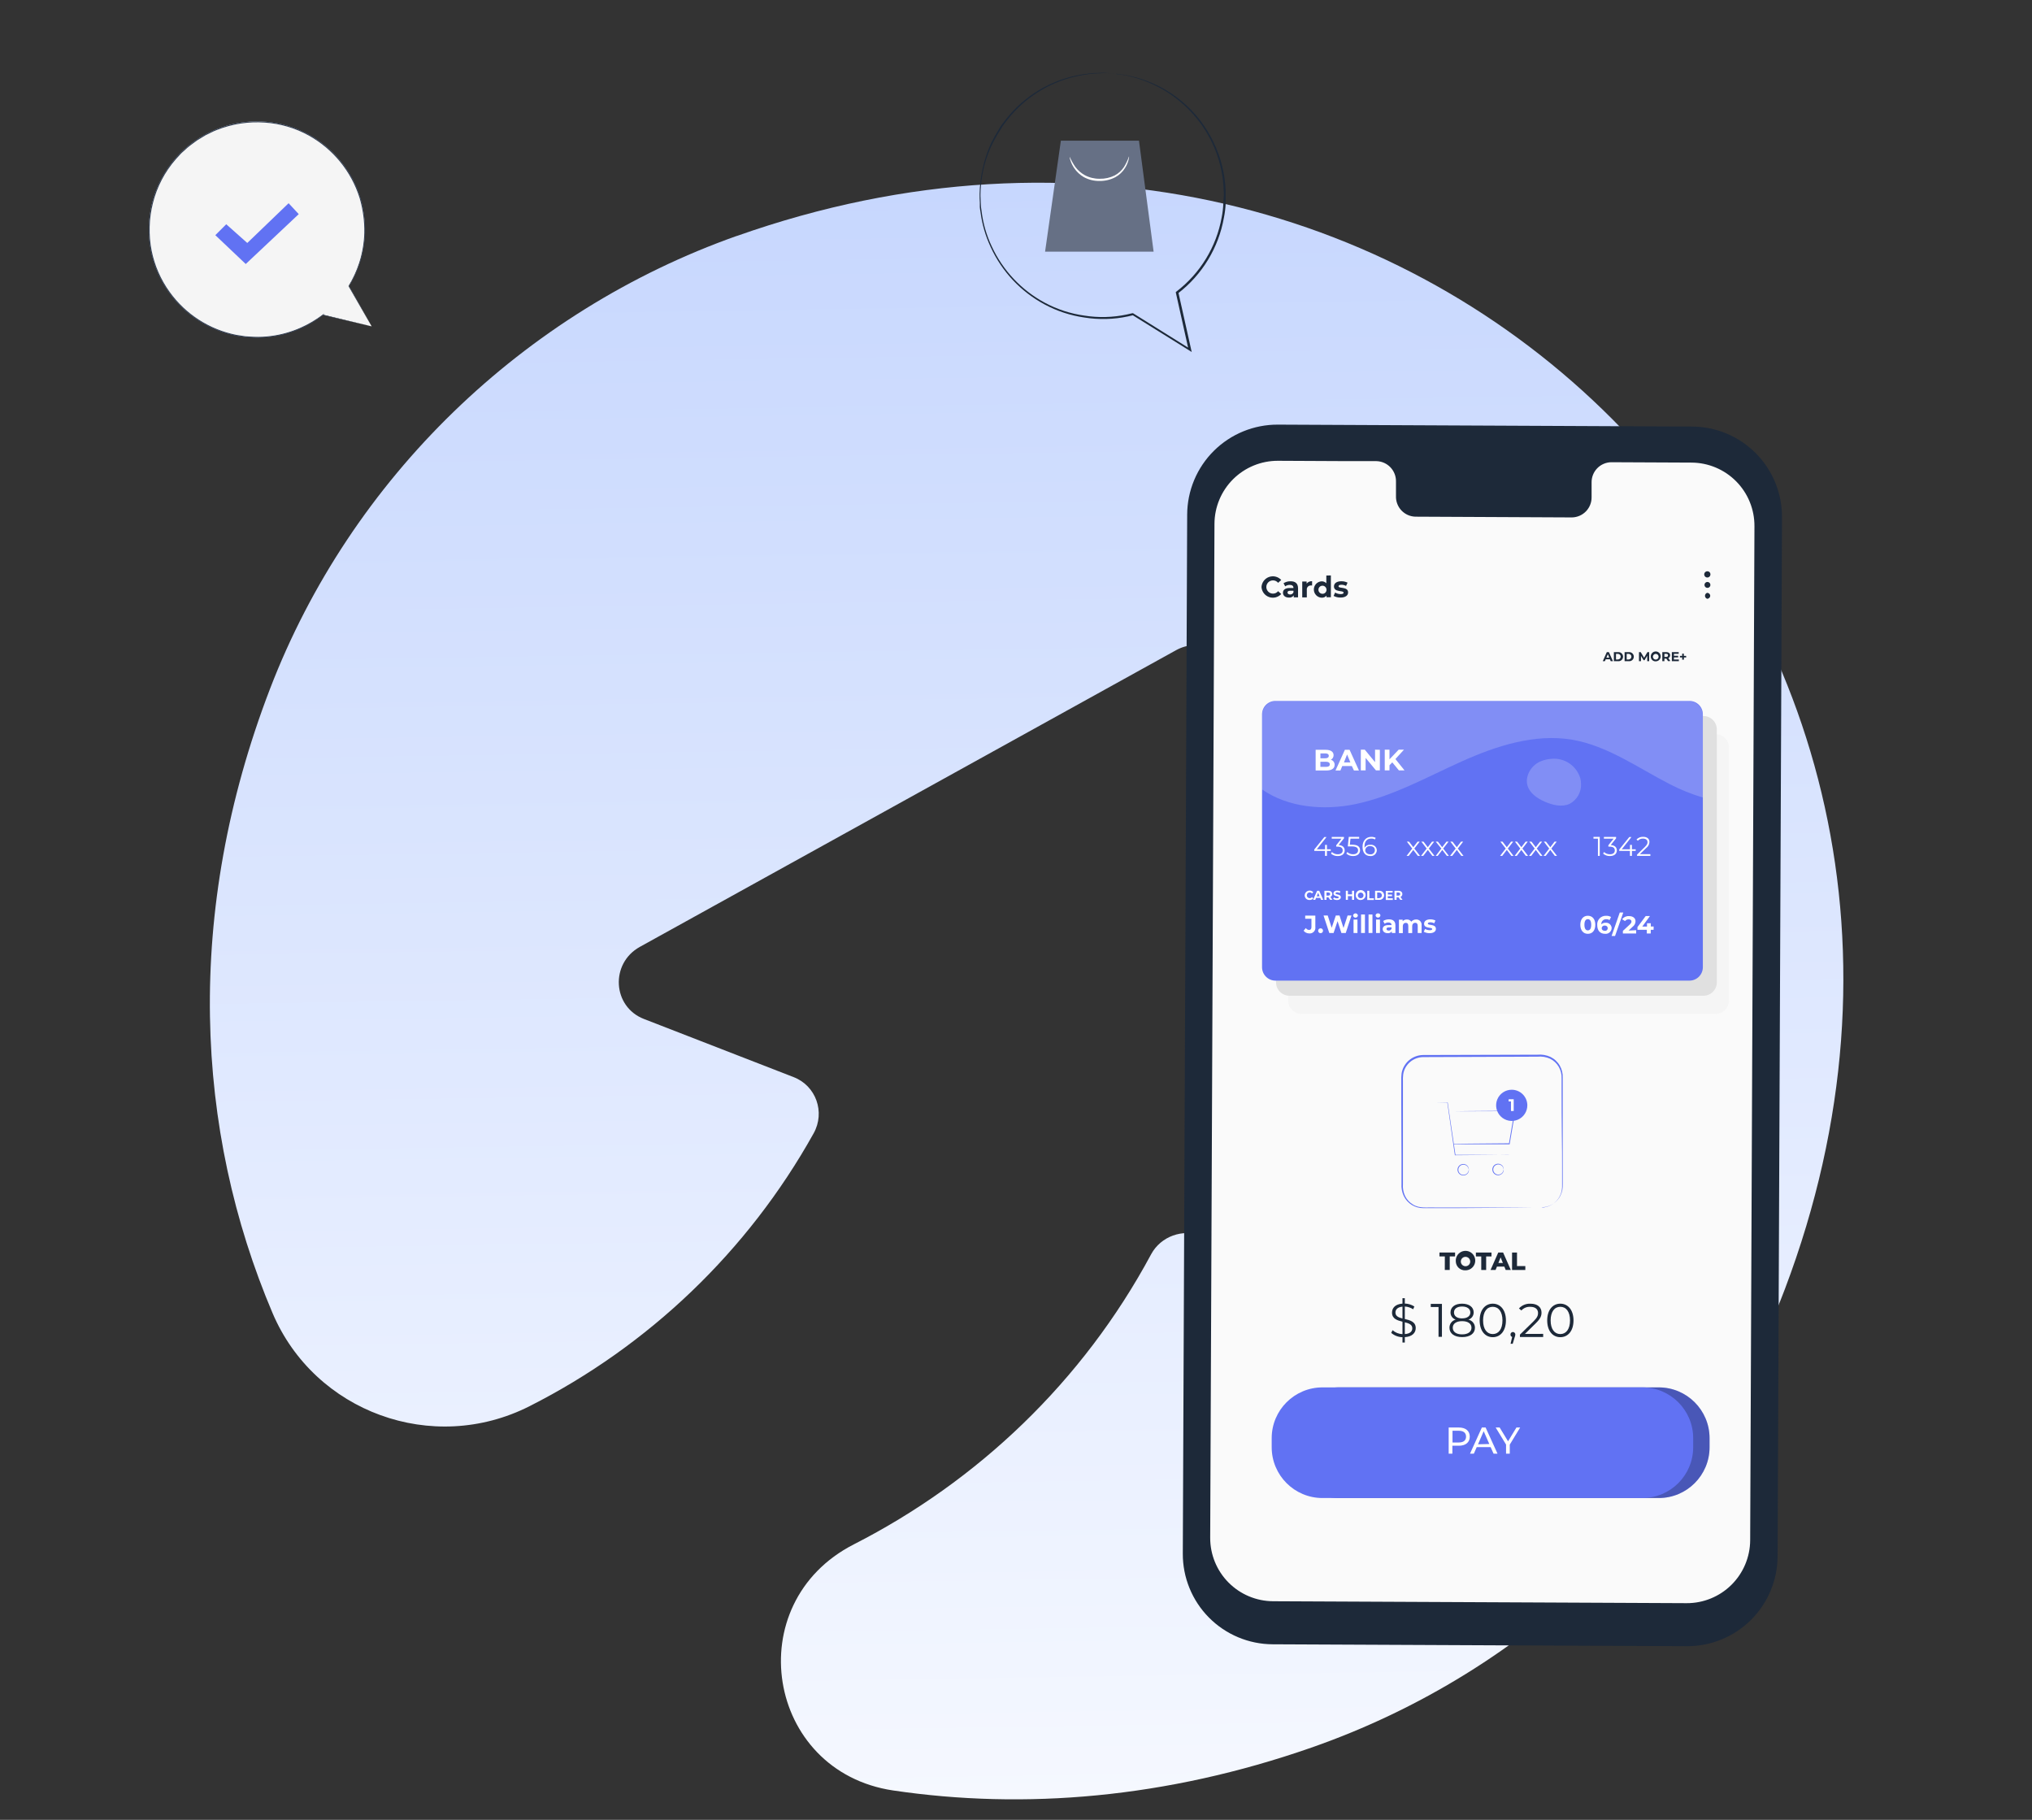 <svg width="670" height="600" viewBox="0 0 670 600" fill="none" xmlns="http://www.w3.org/2000/svg" xmlns:xlink="http://www.w3.org/1999/xlink">
    <rect x="0" y="0" width="670" height="600" fill="#333333" stroke="none"/>
    <path d="M243.007 77.757C172.468 102.722 115.646 157.782 89.025 227.12C60.696 300.904 64.28 372.721 89.899 432.996C103.753 465.485 142.593 479.849 174.636 463.604C213.818 443.769 246.605 412.562 268.274 373.661C272.181 366.651 269.029 357.93 261.641 355.109L212.331 335.957C201.936 331.939 201.115 317.661 210.961 312.189L387.755 214.381C395.162 210.277 404.353 213.868 406.826 221.819L465.583 411.109C468.88 421.711 458.191 431.457 447.796 427.439L396.253 407.433C389.981 405.039 382.771 407.604 379.572 413.503C356.99 455.567 322.278 488.398 281.527 509.174C243.561 528.582 252.576 584.069 294.476 590.311C337.756 596.723 384.56 592.875 432.335 576.204C503.998 551.238 561.78 495.495 588.504 425.045C672.55 203.181 468.263 -2.012 242.833 77.842L243.007 77.757Z" fill="url(#paint0_linear_713_6805)"/>
    <path d="M556.245 542.749L419.626 542.121C415.715 542.104 411.845 541.315 408.239 539.801C404.632 538.287 401.359 536.076 398.608 533.296C395.856 530.516 393.68 527.22 392.203 523.598C390.726 519.976 389.977 516.098 390.001 512.187L391.441 169.637C391.458 165.727 392.246 161.859 393.758 158.254C395.27 154.649 397.478 151.377 400.255 148.625C403.031 145.873 406.323 143.695 409.942 142.215C413.56 140.735 417.435 139.983 421.344 140L557.974 140.638C561.883 140.66 565.751 141.451 569.354 142.968C572.958 144.485 576.228 146.697 578.976 149.478C581.725 152.259 583.898 155.554 585.372 159.175C586.847 162.797 587.593 166.673 587.569 170.583L586.118 513.133C586.077 521.02 582.909 528.568 577.308 534.12C571.707 539.673 564.132 542.776 556.245 542.749Z" fill="#1D2939"/>
    <path d="M557.736 152.519L531.248 152.396C530.383 152.41 529.531 152.595 528.738 152.94C527.946 153.285 527.229 153.782 526.629 154.404C526.029 155.026 525.557 155.761 525.241 156.565C524.925 157.37 524.771 158.228 524.787 159.092V163.896C524.815 165.64 524.151 167.324 522.94 168.579C521.729 169.834 520.071 170.558 518.327 170.593L466.688 170.346C465.824 170.324 464.974 170.131 464.185 169.78C463.396 169.428 462.684 168.925 462.09 168.298C461.496 167.671 461.031 166.934 460.722 166.127C460.413 165.321 460.266 164.461 460.289 163.598V158.794C460.331 157.049 459.68 155.359 458.479 154.093C457.278 152.826 455.625 152.087 453.881 152.036H444.561L421.385 151.923C418.646 151.91 415.933 152.438 413.398 153.474C410.864 154.511 408.558 156.037 406.613 157.964C404.668 159.892 403.122 162.184 402.063 164.709C401.004 167.234 400.453 169.943 400.441 172.681L399.031 507.002C399.01 512.528 401.183 517.836 405.074 521.759C408.965 525.683 414.254 527.901 419.78 527.925L556.131 528.563C561.661 528.585 566.972 526.411 570.9 522.518C574.827 518.626 577.048 513.334 577.075 507.804L578.485 173.484C578.501 170.744 577.977 168.028 576.942 165.492C575.908 162.955 574.384 160.647 572.457 158.7C570.53 156.753 568.238 155.204 565.712 154.144C563.186 153.083 560.476 152.531 557.736 152.519Z" fill="#FAFAFA"/>
    <path d="M563.974 189.326C563.984 189.534 563.931 189.74 563.821 189.917C563.712 190.094 563.551 190.233 563.361 190.317C563.17 190.401 562.959 190.425 562.754 190.386C562.55 190.347 562.362 190.247 562.215 190.099C562.069 189.951 561.971 189.762 561.934 189.557C561.897 189.352 561.924 189.141 562.009 188.951C562.095 188.762 562.236 188.603 562.415 188.495C562.593 188.387 562.799 188.336 563.007 188.348C563.265 188.351 563.511 188.455 563.692 188.638C563.873 188.821 563.974 189.068 563.974 189.326Z" fill="#1D2939"/>
    <path d="M563.962 192.843C563.962 193.037 563.905 193.226 563.798 193.386C563.69 193.547 563.538 193.672 563.359 193.746C563.18 193.82 562.984 193.84 562.794 193.802C562.605 193.764 562.431 193.671 562.294 193.534C562.157 193.398 562.064 193.224 562.027 193.034C561.989 192.845 562.008 192.648 562.082 192.469C562.156 192.291 562.281 192.138 562.442 192.031C562.603 191.924 562.792 191.866 562.985 191.866C563.244 191.866 563.493 191.969 563.676 192.152C563.859 192.336 563.962 192.584 563.962 192.843Z" fill="#1D2939"/>
    <path d="M563.912 196.382C563.912 196.655 563.804 196.916 563.611 197.109C563.418 197.302 563.156 197.411 562.883 197.411C562.677 197.343 562.498 197.212 562.371 197.037C562.244 196.861 562.176 196.65 562.176 196.433C562.176 196.217 562.244 196.006 562.371 195.83C562.498 195.655 562.677 195.524 562.883 195.456C563.139 195.455 563.386 195.549 563.577 195.72C563.767 195.891 563.886 196.127 563.912 196.382Z" fill="#1D2939"/>
    <path d="M565.649 242.066H429.154C426.711 242.066 424.73 244.046 424.73 246.489V329.853C424.73 332.296 426.711 334.277 429.154 334.277H565.649C568.092 334.277 570.073 332.296 570.073 329.853V246.489C570.073 244.046 568.092 242.066 565.649 242.066Z" fill="#F5F5F5"/>
    <path d="M561.657 236.079H425.162C422.719 236.079 420.738 238.059 420.738 240.502V323.867C420.738 326.31 422.719 328.29 425.162 328.29H561.657C564.1 328.29 566.08 326.31 566.08 323.867V240.502C566.08 238.059 564.1 236.079 561.657 236.079Z" fill="#E0E0E0"/>
    <path d="M530.828 217.357H529.44L529.182 217.994H528.473L529.8 215.011H530.489L531.826 217.994H531.096L530.828 217.357ZM530.612 216.832L530.139 215.69L529.666 216.832H530.612Z" fill="#1D2939"/>
    <path d="M532.133 215.012H533.491C533.701 214.987 533.915 215.007 534.117 215.071C534.319 215.134 534.506 215.24 534.664 215.381C534.823 215.522 534.949 215.695 535.036 215.888C535.123 216.082 535.168 216.291 535.168 216.503C535.168 216.715 535.123 216.925 535.036 217.118C534.949 217.312 534.823 217.485 534.664 217.626C534.506 217.767 534.319 217.872 534.117 217.936C533.915 218 533.701 218.02 533.491 217.995H532.133V215.012ZM533.46 217.429C533.705 217.429 533.941 217.332 534.114 217.158C534.288 216.984 534.386 216.749 534.386 216.503C534.386 216.258 534.288 216.022 534.114 215.849C533.941 215.675 533.705 215.578 533.46 215.578H532.832V217.429H533.46Z" fill="#1D2939"/>
    <path d="M535.672 215.012H537.03C537.24 214.987 537.454 215.007 537.656 215.071C537.858 215.134 538.045 215.24 538.203 215.381C538.362 215.522 538.489 215.695 538.575 215.888C538.662 216.082 538.707 216.291 538.707 216.503C538.707 216.715 538.662 216.925 538.575 217.118C538.489 217.312 538.362 217.485 538.203 217.626C538.045 217.767 537.858 217.872 537.656 217.936C537.454 218 537.24 218.02 537.03 217.995H535.672V215.012ZM536.989 217.429C537.234 217.429 537.47 217.332 537.643 217.158C537.817 216.984 537.914 216.749 537.914 216.503C537.914 216.258 537.817 216.022 537.643 215.849C537.47 215.675 537.234 215.578 536.989 215.578H536.361V217.429H536.989Z" fill="#1D2939"/>
    <path d="M543.13 217.985V216.195L542.245 217.666H541.937L541.062 216.236V217.985H540.414V215.001H540.98L542.101 216.853L543.202 215.001H543.768V217.985H543.13Z" fill="#1D2939"/>
    <path d="M544.303 216.504C544.285 216.177 544.365 215.852 544.533 215.571C544.701 215.29 544.949 215.066 545.246 214.928C545.543 214.79 545.874 214.744 546.198 214.796C546.521 214.849 546.821 214.997 547.059 215.221C547.297 215.446 547.462 215.737 547.533 216.056C547.604 216.376 547.578 216.709 547.457 217.014C547.336 217.318 547.127 217.579 546.857 217.763C546.586 217.947 546.266 218.046 545.939 218.047C545.729 218.058 545.519 218.026 545.322 217.954C545.124 217.881 544.944 217.77 544.791 217.625C544.638 217.481 544.516 217.307 544.432 217.114C544.348 216.922 544.305 216.714 544.303 216.504ZM546.875 216.504C546.871 216.319 546.813 216.14 546.707 215.989C546.602 215.838 546.455 215.721 546.283 215.654C546.112 215.586 545.924 215.57 545.744 215.609C545.564 215.647 545.399 215.738 545.27 215.869C545.141 216.001 545.054 216.168 545.02 216.349C544.985 216.53 545.005 216.717 545.076 216.887C545.148 217.057 545.268 217.202 545.421 217.304C545.575 217.406 545.755 217.46 545.939 217.46C546.064 217.463 546.189 217.44 546.306 217.393C546.422 217.346 546.527 217.275 546.615 217.185C546.703 217.096 546.771 216.989 546.816 216.871C546.861 216.754 546.881 216.629 546.875 216.504Z" fill="#1D2939"/>
    <path d="M550.009 217.985L549.432 217.151H548.795V217.985H548.105V215.001H549.391C550.194 215.001 550.687 215.413 550.687 216.03C550.689 216.23 550.632 216.426 550.525 216.594C550.417 216.762 550.263 216.895 550.081 216.977L550.749 217.933L550.009 217.985ZM549.36 215.557H548.795V216.586H549.36C549.782 216.586 549.988 216.39 549.988 216.061C549.988 215.732 549.782 215.567 549.36 215.567V215.557Z" fill="#1D2939"/>
    <path d="M553.561 217.439V217.985H551.246V215.001H553.509V215.557H551.935V216.205H553.324V216.74H551.935V217.429L553.561 217.439Z" fill="#1D2939"/>
    <path d="M555.982 216.76H555.231V217.491H554.655V216.76H553.914V216.246H554.655V215.516H555.2V216.246H555.951L555.982 216.76Z" fill="#1D2939"/>
    <path d="M415.945 193.533C415.99 192.797 416.25 192.091 416.692 191.503C417.135 190.914 417.741 190.468 418.436 190.222C419.13 189.975 419.881 189.938 420.596 190.115C421.311 190.292 421.958 190.676 422.457 191.218L421.428 192.154C421.223 191.899 420.963 191.695 420.667 191.556C420.371 191.417 420.047 191.347 419.721 191.352C419.142 191.352 418.587 191.581 418.179 191.99C417.77 192.399 417.54 192.954 417.54 193.533C417.54 194.111 417.77 194.666 418.179 195.075C418.587 195.484 419.142 195.713 419.721 195.713C420.047 195.718 420.371 195.649 420.667 195.509C420.963 195.37 421.223 195.166 421.428 194.911L422.457 195.847C421.958 196.389 421.311 196.773 420.596 196.95C419.881 197.127 419.13 197.09 418.436 196.843C417.741 196.597 417.135 196.151 416.692 195.562C416.25 194.974 415.99 194.268 415.945 193.533Z" fill="#1D2939"/>
    <path d="M427.998 193.954V196.948H426.579V196.289C426.405 196.545 426.164 196.748 425.883 196.876C425.602 197.005 425.291 197.055 424.984 197.02C423.75 197.02 423.02 196.341 423.02 195.435C423.02 194.53 423.678 193.862 425.272 193.862H426.486C426.486 193.213 426.095 192.833 425.272 192.833C424.73 192.829 424.2 192.998 423.76 193.316L423.215 192.288C423.889 191.855 424.677 191.633 425.478 191.65C427.093 191.619 427.998 192.37 427.998 193.954ZM426.486 195.291V194.756H425.458C424.748 194.756 424.521 195.014 424.521 195.363C424.521 195.713 424.851 196.001 425.385 196.001C425.62 196.012 425.852 195.949 426.049 195.822C426.246 195.695 426.399 195.509 426.486 195.291Z" fill="#1D2939"/>
    <path d="M432.63 191.62V193.029H432.29C432.097 193.012 431.902 193.038 431.72 193.107C431.538 193.175 431.374 193.283 431.24 193.423C431.106 193.564 431.005 193.732 430.944 193.917C430.884 194.101 430.866 194.297 430.891 194.49V196.969H429.379V191.722H430.829V192.412C431.042 192.143 431.318 191.931 431.631 191.793C431.945 191.655 432.288 191.595 432.63 191.62Z" fill="#1D2939"/>
    <path d="M438.821 189.716V196.917H437.381V196.382C437.179 196.614 436.927 196.795 436.643 196.913C436.359 197.031 436.052 197.081 435.746 197.061C435.058 197.019 434.413 196.716 433.941 196.214C433.47 195.712 433.207 195.049 433.207 194.361C433.207 193.672 433.47 193.009 433.941 192.508C434.413 192.006 435.058 191.703 435.746 191.661C436.038 191.649 436.33 191.699 436.602 191.809C436.873 191.919 437.118 192.086 437.32 192.298V189.757L438.821 189.716ZM437.381 194.325C437.359 194.066 437.262 193.819 437.102 193.614C436.942 193.409 436.726 193.256 436.48 193.172C436.234 193.088 435.969 193.078 435.717 193.143C435.465 193.207 435.238 193.344 435.062 193.535C434.887 193.727 434.771 193.966 434.729 194.222C434.687 194.479 434.721 194.742 434.826 194.98C434.931 195.217 435.104 195.419 435.322 195.56C435.54 195.702 435.794 195.776 436.054 195.775C436.24 195.778 436.424 195.741 436.594 195.667C436.765 195.593 436.918 195.484 437.043 195.347C437.168 195.21 437.263 195.049 437.321 194.872C437.38 194.696 437.4 194.509 437.381 194.325Z" fill="#1D2939"/>
    <path d="M439.719 196.464L440.223 195.364C440.775 195.698 441.408 195.876 442.054 195.878C442.753 195.878 443.011 195.693 443.011 195.395C443.011 194.541 439.842 195.395 439.842 193.337C439.842 192.309 440.747 191.64 442.27 191.64C442.983 191.623 443.69 191.782 444.327 192.103L443.823 193.183C443.361 192.925 442.84 192.79 442.311 192.792C441.632 192.792 441.344 193.008 441.344 193.286C441.344 194.181 444.502 193.286 444.502 195.343C444.502 196.32 443.597 197.01 442.033 197.01C441.227 197.037 440.428 196.849 439.719 196.464Z" fill="#1D2939"/>
    <path d="M476.398 414.246H474.629V412.96H479.772V414.246H478.013V418.711H476.388L476.398 414.246Z" fill="#1D2939"/>
    <path d="M480.011 415.83C479.968 415.188 480.119 414.547 480.445 413.991C480.77 413.435 481.256 412.991 481.838 412.715C482.42 412.438 483.071 412.344 483.708 412.443C484.344 412.542 484.936 412.831 485.406 413.271C485.877 413.711 486.204 414.282 486.345 414.911C486.486 415.539 486.435 416.196 486.198 416.794C485.961 417.393 485.55 417.907 485.017 418.269C484.484 418.631 483.854 418.824 483.21 418.824C482.801 418.849 482.391 418.79 482.005 418.651C481.619 418.513 481.265 418.296 480.966 418.016C480.666 417.736 480.427 417.398 480.263 417.022C480.099 416.646 480.013 416.24 480.011 415.83ZM484.764 415.83C484.746 415.528 484.639 415.237 484.458 414.994C484.277 414.751 484.028 414.566 483.743 414.463C483.459 414.359 483.15 414.342 482.855 414.412C482.56 414.482 482.292 414.636 482.083 414.857C481.875 415.077 481.736 415.354 481.684 415.652C481.631 415.951 481.666 416.258 481.786 416.537C481.906 416.815 482.105 417.053 482.358 417.219C482.611 417.386 482.907 417.476 483.21 417.476C483.423 417.478 483.633 417.436 483.829 417.353C484.024 417.27 484.2 417.147 484.346 416.992C484.492 416.838 484.604 416.655 484.676 416.455C484.748 416.255 484.778 416.042 484.764 415.83Z" fill="#1D2939"/>
    <path d="M488.406 414.246H486.637V412.96H491.78V414.246H490.021V418.711H488.406V414.246Z" fill="#1D2939"/>
    <path d="M496.016 417.6H493.578L493.125 418.711H491.469L494.01 412.96H495.614L498.155 418.711H496.468L496.016 417.6ZM495.532 416.396L494.791 414.555L494.051 416.396H495.532Z" fill="#1D2939"/>
    <path d="M498.566 412.96H500.192V417.425H502.938V418.711H498.566V412.96Z" fill="#1D2939"/>
    <path d="M463.2 440.848V442.627H462.428V440.868C461.062 440.845 459.748 440.343 458.715 439.449L459.167 438.564C460.074 439.358 461.224 439.819 462.428 439.87V435.756C460.721 435.334 458.982 434.809 458.982 432.762C458.982 431.271 460.011 429.985 462.428 429.8V428.01H463.2V429.779C464.317 429.81 465.405 430.145 466.348 430.746L465.957 431.662C465.131 431.128 464.181 430.816 463.2 430.756V434.871C464.949 435.283 466.8 435.776 466.8 437.864C466.8 439.408 465.669 440.704 463.2 440.848ZM462.428 434.676V430.797C460.824 430.941 460.114 431.764 460.114 432.742C460.114 433.945 461.153 434.377 462.428 434.706V434.676ZM465.669 437.937C465.669 436.702 464.537 436.291 463.2 435.961V439.84C464.907 439.747 465.669 438.955 465.669 437.967V437.937Z" fill="#1D2939"/>
    <path d="M475.44 429.892V440.745H474.319V430.921H471.758V429.892H475.44Z" fill="#1D2939"/>
    <path d="M486.326 437.751C486.326 439.665 484.701 440.837 482.109 440.837C479.517 440.837 477.922 439.634 477.922 437.751C477.915 437.139 478.114 436.543 478.487 436.058C478.86 435.572 479.386 435.227 479.979 435.077C479.475 434.917 479.036 434.598 478.728 434.168C478.421 433.738 478.26 433.219 478.272 432.69C478.272 430.921 479.774 429.82 482.068 429.82C484.362 429.82 485.905 430.921 485.905 432.69C485.912 433.223 485.747 433.743 485.434 434.174C485.12 434.604 484.675 434.921 484.166 435.077C484.778 435.209 485.326 435.546 485.719 436.033C486.112 436.519 486.326 437.126 486.326 437.751ZM485.185 437.751C485.185 436.414 484.032 435.581 482.098 435.581C480.165 435.581 479.012 436.414 479.012 437.751C479.012 439.089 480.144 439.943 482.098 439.943C484.053 439.943 485.185 439.078 485.185 437.731V437.751ZM482.098 434.665C483.796 434.665 484.804 433.904 484.804 432.721C484.804 431.538 483.775 430.756 482.098 430.756C480.422 430.756 479.414 431.497 479.414 432.711C479.414 433.925 480.422 434.676 482.109 434.676L482.098 434.665Z" fill="#1D2939"/>
    <path d="M487.879 435.344C487.879 431.888 489.689 429.82 492.199 429.82C494.709 429.82 496.54 431.878 496.54 435.344C496.54 438.811 494.709 440.868 492.199 440.868C489.689 440.868 487.879 438.801 487.879 435.344ZM495.399 435.344C495.399 432.443 494.092 430.849 492.199 430.849C490.307 430.849 489.01 432.443 489.01 435.344C489.01 438.245 490.307 439.84 492.199 439.84C494.092 439.84 495.399 438.245 495.399 435.344Z" fill="#1D2939"/>
    <path d="M499.639 439.994C499.622 440.306 499.549 440.613 499.423 440.899L498.775 443.039H498.075L498.6 440.786C498.432 440.735 498.285 440.63 498.185 440.486C498.084 440.343 498.034 440.169 498.044 439.994C498.04 439.885 498.058 439.777 498.097 439.675C498.136 439.573 498.196 439.481 498.272 439.403C498.348 439.325 498.439 439.263 498.539 439.222C498.64 439.18 498.748 439.159 498.857 439.161C499.071 439.169 499.273 439.261 499.419 439.417C499.565 439.573 499.644 439.78 499.639 439.994Z" fill="#1D2939"/>
    <path d="M508.822 439.778V440.807H501.159V440.025L505.675 435.601C506.899 434.388 507.135 433.657 507.135 432.917C507.135 431.662 506.251 430.859 504.595 430.859C504.042 430.824 503.488 430.913 502.975 431.122C502.462 431.33 502.003 431.652 501.632 432.063L500.84 431.384C501.326 430.856 501.923 430.443 502.589 430.175C503.254 429.906 503.971 429.789 504.687 429.831C506.888 429.831 508.277 430.952 508.277 432.762C508.277 433.791 507.958 434.727 506.498 436.157L502.805 439.788L508.822 439.778Z" fill="#1D2939"/>
    <path d="M510.152 435.344C510.152 431.888 511.963 429.82 514.473 429.82C516.983 429.82 518.824 431.878 518.824 435.344C518.824 438.811 516.993 440.868 514.473 440.868C511.953 440.868 510.152 438.801 510.152 435.344ZM517.672 435.344C517.672 432.443 516.366 430.849 514.473 430.849C512.58 430.849 511.284 432.443 511.284 435.344C511.284 438.245 512.59 439.84 514.473 439.84C516.355 439.84 517.672 438.245 517.672 435.344Z" fill="#1D2939"/>
    <path d="M546.935 457.42H441.454C432.205 457.42 424.707 464.918 424.707 474.167V477.15C424.707 486.399 432.205 493.897 441.454 493.897H546.935C556.184 493.897 563.682 486.399 563.682 477.15V474.167C563.682 464.918 556.184 457.42 546.935 457.42Z" fill="#6172F3"/>
    <g opacity="0.3">
        <path d="M546.939 457.419H441.458C432.209 457.419 424.711 464.917 424.711 474.166V477.149C424.711 486.399 432.209 493.896 441.458 493.896H546.939C556.188 493.896 563.686 486.399 563.686 477.149V474.166C563.686 464.917 556.188 457.419 546.939 457.419Z" fill="#101828"/>
    </g>
    <path d="M541.536 457.42H436.056C426.806 457.42 419.309 464.918 419.309 474.167V477.15C419.309 486.399 426.806 493.897 436.056 493.897H541.536C550.785 493.897 558.283 486.399 558.283 477.15V474.167C558.283 464.918 550.785 457.42 541.536 457.42Z" fill="#6172F3"/>
    <path d="M484.618 473.652C484.618 475.524 483.27 476.656 481.028 476.656H478.888V479.269H477.664V470.648H481.028C483.27 470.648 484.618 471.78 484.618 473.652ZM483.394 473.652C483.394 472.418 482.561 471.718 480.987 471.718H478.929V475.586H480.987C482.561 475.586 483.394 474.887 483.394 473.652Z" fill="white"/>
    <path d="M491.499 477.119H486.911L485.965 479.269H484.699L488.608 470.648H489.843L493.762 479.269H492.466L491.499 477.119ZM491.067 476.09L489.205 471.862L487.343 476.183L491.067 476.09Z" fill="white"/>
    <path d="M497.806 476.286V479.269H496.582V476.265L493.156 470.648H494.473L497.24 475.195L500.007 470.648H501.231L497.806 476.286Z" fill="white"/>
    <path d="M508.277 398.168C508.928 398.121 509.572 398.011 510.201 397.839C511.979 397.265 513.458 396.011 514.316 394.351C514.603 393.781 514.814 393.176 514.943 392.551C515.05 391.854 515.088 391.147 515.056 390.442C515.056 388.954 515.056 387.339 515.056 385.597C515.056 382.11 515.056 378.15 514.974 373.778C514.892 369.406 514.923 364.602 514.892 359.448C514.892 358.162 514.892 356.856 514.892 355.519C514.951 354.202 514.633 352.896 513.976 351.754C513.304 350.58 512.293 349.637 511.075 349.048C509.786 348.469 508.367 348.239 506.961 348.38L469.28 348.524C467.665 348.533 466.107 349.121 464.888 350.18C463.683 351.224 462.894 352.666 462.666 354.243C462.576 355.035 462.548 355.833 462.583 356.63V359.037C462.583 360.642 462.583 362.236 462.583 363.81C462.583 370.105 462.583 376.154 462.583 381.987C462.583 384.877 462.583 387.706 462.583 390.442C462.481 391.763 462.719 393.087 463.273 394.29C463.829 395.438 464.704 396.402 465.793 397.067C467.933 398.507 470.566 397.993 472.932 398.096H479.803H500.552H506.189L500.552 398.168L479.803 398.322H472.932H469.27C467.961 398.323 466.678 397.967 465.556 397.293C464.392 396.586 463.456 395.557 462.861 394.331C462.269 393.07 462.01 391.678 462.11 390.288C462.11 387.552 462.11 384.723 462.11 381.832C462.11 376.041 462.059 369.961 462.038 363.656C462.038 362.082 462.038 360.487 462.038 358.883C462.038 358.09 462.038 357.278 462.038 356.475C462.01 355.652 462.037 354.827 462.12 354.007C462.374 352.305 463.228 350.751 464.528 349.624C465.844 348.482 467.526 347.847 469.27 347.835L506.94 347.732C508.409 347.596 509.888 347.848 511.23 348.462C512.526 349.098 513.601 350.108 514.316 351.363C515.006 352.58 515.338 353.967 515.272 355.364C515.272 356.691 515.272 358.008 515.272 359.294C515.272 364.437 515.272 369.241 515.272 373.623V385.443C515.272 387.182 515.272 388.797 515.272 390.288C515.298 391.011 515.25 391.735 515.128 392.448C514.981 393.087 514.756 393.705 514.46 394.29C514.012 395.133 513.398 395.878 512.656 396.479C511.914 397.08 511.058 397.525 510.139 397.787C509.666 397.916 509.179 397.992 508.689 398.014L508.277 398.168Z" fill="#6172F3"/>
    <path d="M497.66 380.711H497.31H496.281L492.506 380.763L479.802 380.876H479.699V380.773C479.596 380.104 479.493 379.395 479.391 378.716C478.506 372.544 477.724 367.071 477.21 363.481L477.292 363.543H473.897H473.002C472.897 363.558 472.789 363.558 472.684 363.543H473.002H473.897L477.282 363.481H477.344V363.553C477.878 367.133 478.691 372.626 479.607 378.777C479.709 379.497 479.812 380.207 479.915 380.835L479.792 380.732H492.486H497.3L497.66 380.711Z" fill="#6172F3"/>
    <path d="M479.269 377.121H479.619H480.648L484.474 377.06L497.652 376.946L497.539 377.039C497.919 374.817 498.32 372.42 498.742 369.931C498.969 368.655 499.174 367.4 499.38 366.207L499.503 366.341L483.97 366.392H478.117H479.362L483.96 366.331L499.493 366.197H499.627V366.331C499.421 367.534 499.215 368.789 498.989 370.065C498.567 372.554 498.156 374.951 497.775 377.173V377.265H497.683H484.505H479.362L479.269 377.121Z" fill="#6172F3"/>
    <path d="M484.299 385.66C484.299 385.66 484.299 385.505 484.197 385.238C484.08 384.868 483.849 384.544 483.538 384.312C483.344 384.169 483.121 384.07 482.885 384.021C482.648 383.971 482.404 383.973 482.169 384.026C481.933 384.079 481.712 384.182 481.52 384.328C481.328 384.474 481.169 384.66 481.055 384.872C480.94 385.085 480.873 385.319 480.857 385.56C480.841 385.801 480.877 386.042 480.962 386.268C481.047 386.494 481.18 386.699 481.351 386.869C481.522 387.039 481.728 387.17 481.954 387.254C482.219 387.347 482.503 387.374 482.781 387.333C483.058 387.292 483.322 387.183 483.549 387.017C483.861 386.789 484.088 386.463 484.197 386.092C484.279 385.824 484.279 385.66 484.299 385.66C484.335 385.808 484.335 385.963 484.299 386.112C484.215 386.52 483.989 386.884 483.662 387.141C483.417 387.338 483.126 387.47 482.817 387.524C482.507 387.578 482.189 387.552 481.892 387.449C481.516 387.324 481.188 387.084 480.954 386.763C480.72 386.442 480.591 386.057 480.586 385.66C480.585 385.269 480.705 384.889 480.93 384.57C481.155 384.251 481.473 384.01 481.841 383.88C482.086 383.787 482.348 383.747 482.61 383.765C482.872 383.782 483.127 383.856 483.357 383.981C483.588 384.106 483.788 384.279 483.946 384.489C484.103 384.699 484.213 384.94 484.269 385.197C484.318 385.346 484.329 385.505 484.299 385.66Z" fill="#6172F3"/>
    <path d="M495.79 385.577C495.79 385.577 495.79 385.413 495.687 385.145C495.572 384.777 495.342 384.456 495.029 384.23C494.8 384.064 494.534 383.958 494.254 383.921C493.974 383.883 493.689 383.915 493.424 384.014C493.106 384.138 492.832 384.356 492.639 384.639C492.447 384.921 492.344 385.256 492.344 385.598C492.347 385.939 492.453 386.272 492.65 386.552C492.847 386.831 493.124 387.044 493.445 387.161C493.709 387.259 493.992 387.289 494.271 387.249C494.549 387.21 494.813 387.102 495.039 386.935C495.349 386.697 495.579 386.371 495.698 385.999C495.77 385.731 495.77 385.577 495.79 385.577C495.827 385.722 495.827 385.874 495.79 386.019C495.706 386.427 495.48 386.792 495.153 387.048C494.876 387.278 494.539 387.424 494.183 387.469C493.826 387.513 493.464 387.455 493.139 387.3C492.814 387.145 492.541 386.901 492.351 386.596C492.161 386.29 492.062 385.937 492.067 385.577C492.066 385.186 492.187 384.804 492.411 384.484C492.636 384.164 492.954 383.92 493.322 383.787C493.618 383.68 493.937 383.65 494.249 383.7C494.56 383.75 494.854 383.88 495.101 384.075C495.431 384.332 495.66 384.696 495.749 385.104C495.802 385.256 495.816 385.418 495.79 385.577Z" fill="#6172F3"/>
    <path d="M503.595 364.355C503.609 365.375 503.32 366.377 502.763 367.232C502.207 368.087 501.409 368.758 500.47 369.158C499.532 369.558 498.495 369.671 497.493 369.48C496.491 369.29 495.567 368.806 494.841 368.09C494.114 367.373 493.617 366.457 493.413 365.457C493.208 364.458 493.306 363.42 493.693 362.476C494.08 361.532 494.739 360.724 495.587 360.156C496.434 359.587 497.431 359.284 498.451 359.284C499.803 359.284 501.101 359.816 502.063 360.765C503.026 361.714 503.576 363.004 503.595 364.355Z" fill="#6172F3"/>
    <path d="M499.104 362.422V366.29H498.209V363.142H497.438V362.422H499.104Z" fill="white"/>
    <path d="M557.048 231.1H420.552C418.109 231.1 416.129 233.08 416.129 235.523V318.888C416.129 321.331 418.109 323.311 420.552 323.311H557.048C559.491 323.311 561.471 321.331 561.471 318.888V235.523C561.471 233.08 559.491 231.1 557.048 231.1Z" fill="#6172F3"/>
    <path d="M440.055 252.167C440.055 253.35 439.119 254.029 437.329 254.029H433.801V247.209H437.134C438.841 247.209 439.716 247.919 439.716 248.978C439.723 249.289 439.642 249.595 439.481 249.861C439.321 250.127 439.088 250.342 438.81 250.48C439.178 250.58 439.501 250.801 439.727 251.107C439.953 251.413 440.068 251.787 440.055 252.167ZM435.375 248.392V250.007H436.938C437.71 250.007 438.132 249.729 438.132 249.194C438.132 248.659 437.71 248.392 436.938 248.392H435.375ZM438.461 252.003C438.461 251.427 438.018 251.149 437.206 251.149H435.364V252.836H437.206C438.029 252.836 438.471 252.589 438.471 252.003H438.461Z" fill="white"/>
    <path d="M445.742 252.568H442.574L441.967 254.029H440.352L443.438 247.209H444.991L448.077 254.029H446.421L445.742 252.568ZM445.248 251.365L444.168 248.752L443.139 251.365H445.248Z" fill="white"/>
    <path d="M454.974 247.209V253.988H453.678L450.273 249.873V253.988H448.699V247.168H450.006L453.39 251.283V247.168L454.974 247.209Z" fill="white"/>
    <path d="M459.065 251.344L458.15 252.301V253.988H456.586V247.168H458.15V250.347L461.174 247.168H462.923L460.104 250.254L463.097 253.988H461.246L459.065 251.344Z" fill="white"/>
    <path d="M438.779 280.539H437.524V282.184H436.886V280.539H433.348V280.076L436.67 275.961H437.39L434.181 280.004H436.907V278.553H437.524V280.004H438.779V280.539Z" fill="white"/>
    <path d="M443.378 280.384C443.378 281.413 442.617 282.236 441.104 282.236C440.279 282.266 439.473 281.979 438.852 281.434L439.17 280.919C439.694 281.407 440.389 281.67 441.104 281.65C442.133 281.65 442.719 281.166 442.719 280.384C442.719 279.603 442.184 279.14 441.022 279.14H440.58V278.677L442.318 276.506H439.109V275.93H443.141V276.393L441.372 278.615C442.709 278.677 443.378 279.387 443.378 280.384Z" fill="white"/>
    <path d="M448.448 280.343C448.448 281.372 447.697 282.236 446.175 282.236C445.349 282.266 444.543 281.979 443.922 281.434L444.241 280.919C444.76 281.408 445.452 281.67 446.164 281.65C447.193 281.65 447.79 281.125 447.79 280.364C447.79 279.603 447.286 279.057 445.732 279.057H444.405L444.724 275.92H448.15V276.496H445.29L445.074 278.492H445.876C447.728 278.492 448.448 279.232 448.448 280.343Z" fill="white"/>
    <path d="M453.967 280.312C453.964 280.583 453.904 280.85 453.793 281.096C453.682 281.342 453.52 281.563 453.319 281.744C453.118 281.924 452.881 282.062 452.625 282.146C452.368 282.231 452.096 282.262 451.827 282.236C450.161 282.236 449.266 281.084 449.266 279.15C449.266 277.216 450.428 275.91 452.125 275.91C452.641 275.889 453.152 276.006 453.607 276.249L453.349 276.763C452.98 276.555 452.559 276.456 452.136 276.475C450.778 276.475 449.914 277.339 449.914 279.037C449.905 279.208 449.905 279.38 449.914 279.551C450.098 279.212 450.377 278.934 450.717 278.752C451.057 278.569 451.443 278.489 451.827 278.522C452.087 278.488 452.351 278.508 452.603 278.581C452.855 278.654 453.089 278.779 453.29 278.947C453.492 279.115 453.656 279.324 453.772 279.559C453.888 279.794 453.955 280.05 453.967 280.312ZM453.329 280.312C453.329 279.489 452.722 278.965 451.755 278.965C451.558 278.942 451.359 278.96 451.17 279.017C450.981 279.075 450.805 279.171 450.655 279.299C450.504 279.428 450.382 279.586 450.295 279.764C450.208 279.941 450.159 280.135 450.15 280.333C450.15 281.022 450.716 281.67 451.796 281.67C451.987 281.693 452.18 281.676 452.363 281.62C452.546 281.563 452.716 281.469 452.86 281.343C453.005 281.217 453.121 281.062 453.202 280.888C453.283 280.714 453.326 280.525 453.329 280.333V280.312Z" fill="white"/>
    <path d="M467.499 282.184L465.997 280.219L464.495 282.184H463.785L465.647 279.767L463.867 277.483H464.588L465.997 279.324L467.416 277.483H468.116L466.336 279.767L468.219 282.184H467.499Z" fill="white"/>
    <path d="M472.275 282.184L470.783 280.219L469.271 282.184H468.551L470.413 279.767L468.643 277.483H469.363L470.773 279.324L472.182 277.483H472.882L471.112 279.767L472.995 282.184H472.275Z" fill="white"/>
    <path d="M477.059 282.184L475.557 280.219L474.055 282.184H473.387L475.249 279.767L473.387 277.483H474.107L475.516 279.324L476.936 277.483H477.635L475.856 279.767L477.738 282.184H477.059Z" fill="white"/>
    <path d="M481.831 282.184L480.339 280.219L478.837 282.184H478.117L479.979 279.767L478.21 277.483H478.92L480.339 279.324L481.748 277.483H482.448L480.679 279.767L482.551 282.184H481.831Z" fill="white"/>
    <path d="M498.331 282.184L496.829 280.219L495.327 282.184H494.617L496.479 279.767L494.699 277.483H495.42L496.829 279.324L498.248 277.483H498.948L497.168 279.767L499.051 282.184H498.331Z" fill="white"/>
    <path d="M503.103 282.184L501.612 280.219L500.13 282.184H499.41L501.272 279.767L499.503 277.483H500.213L501.632 279.324L503.041 277.483H503.741L501.972 279.767L503.844 282.184H503.103Z" fill="white"/>
    <path d="M507.878 282.184L506.386 280.219L504.884 282.184H504.164L506.026 279.767L504.246 277.483H504.966L506.376 279.324L507.795 277.483H508.484L506.715 279.767L508.598 282.184H507.878Z" fill="white"/>
    <path d="M512.663 282.184L511.171 280.219L509.659 282.184H508.949L510.811 279.767L509.031 277.483H509.752L511.171 279.324L512.58 277.483H513.28L511.511 279.767L513.383 282.184H512.663Z" fill="white"/>
    <path d="M527.474 275.92V282.185H526.877V276.496H525.406V275.92H527.474Z" fill="white"/>
    <path d="M533.112 280.384C533.112 281.413 532.351 282.236 530.839 282.236C530.013 282.266 529.207 281.979 528.586 281.434L528.895 280.919C529.422 281.408 530.12 281.67 530.839 281.65C531.867 281.65 532.443 281.166 532.443 280.384C532.443 279.603 531.919 279.14 530.756 279.14H530.314V278.677L532.042 276.506H528.843V275.93H532.865V276.393L531.096 278.615C532.443 278.677 533.112 279.387 533.112 280.384Z" fill="white"/>
    <path d="M539.334 280.539H538.079V282.184H537.441V280.539H533.902V280.076L537.225 275.961H537.935L534.736 280.004H537.451V278.553H538.079V280.004H539.334V280.539Z" fill="white"/>
    <path d="M544.17 281.608V282.184H539.777V281.763L542.38 279.212C543.09 278.512 543.224 278.09 543.224 277.658C543.224 276.938 542.709 276.486 541.753 276.486C541.434 276.467 541.115 276.52 540.819 276.641C540.523 276.762 540.259 276.948 540.045 277.185L539.582 276.794C539.863 276.49 540.209 276.253 540.593 276.098C540.977 275.943 541.391 275.875 541.804 275.899C543.08 275.899 543.861 276.547 543.861 277.586C543.848 277.97 543.749 278.346 543.571 278.686C543.393 279.026 543.14 279.322 542.833 279.551L540.703 281.608H544.17Z" fill="white"/>
    <path d="M430.18 295.187C430.193 294.862 430.302 294.548 430.495 294.286C430.687 294.024 430.953 293.825 431.259 293.714C431.564 293.604 431.896 293.587 432.211 293.666C432.527 293.745 432.812 293.916 433.029 294.158L432.587 294.569C432.497 294.457 432.382 294.368 432.252 294.307C432.122 294.246 431.979 294.217 431.836 294.22C431.582 294.22 431.339 294.321 431.159 294.5C430.98 294.679 430.879 294.923 430.879 295.176C430.879 295.43 430.98 295.673 431.159 295.853C431.339 296.032 431.582 296.133 431.836 296.133C431.98 296.134 432.123 296.102 432.253 296.04C432.383 295.978 432.497 295.886 432.587 295.773L433.029 296.185C432.879 296.363 432.689 296.504 432.475 296.597C432.261 296.69 432.028 296.732 431.795 296.719C431.587 296.731 431.378 296.699 431.183 296.627C430.987 296.555 430.808 296.444 430.657 296.301C430.506 296.157 430.386 295.984 430.304 295.793C430.222 295.601 430.179 295.395 430.18 295.187Z" fill="white"/>
    <path d="M435.323 296.041H433.934L433.667 296.679H432.957L434.294 293.685H434.973L436.311 296.679H435.58L435.323 296.041ZM435.097 295.516L434.624 294.364L434.15 295.516H435.097Z" fill="white"/>
    <path d="M438.574 296.679L437.998 295.845H437.381V296.679H436.691V293.685H437.977C438.78 293.685 439.284 294.107 439.284 294.775C439.284 294.976 439.226 295.173 439.117 295.341C439.007 295.509 438.85 295.642 438.666 295.722L439.335 296.679H438.574ZM437.926 294.251H437.381V295.28H437.946C438.368 295.28 438.584 295.084 438.584 294.765C438.584 294.446 438.348 294.251 437.926 294.251Z" fill="white"/>
    <path d="M439.574 296.38L439.811 295.865C440.113 296.073 440.473 296.181 440.839 296.174C441.251 296.174 441.416 296.04 441.416 295.855C441.416 295.289 439.677 295.68 439.677 294.569C439.677 294.055 440.089 293.633 440.942 293.633C441.303 293.626 441.659 293.719 441.971 293.901L441.765 294.425C441.512 294.277 441.225 294.196 440.932 294.189C440.521 294.189 440.366 294.343 440.366 294.538C440.366 295.084 442.105 294.703 442.105 295.804C442.105 296.297 441.693 296.73 440.839 296.73C440.392 296.747 439.949 296.625 439.574 296.38Z" fill="white"/>
    <path d="M446.486 293.685V296.679H445.797V295.454H444.439V296.679H443.75V293.685H444.439V294.868H445.797V293.685H446.486Z" fill="white"/>
    <path d="M447.022 295.187C447.004 294.86 447.084 294.535 447.252 294.254C447.42 293.973 447.668 293.749 447.965 293.611C448.262 293.473 448.593 293.427 448.916 293.479C449.239 293.532 449.539 293.68 449.778 293.904C450.016 294.129 450.181 294.42 450.252 294.739C450.323 295.059 450.296 295.392 450.176 295.697C450.055 296.001 449.846 296.262 449.575 296.446C449.305 296.63 448.985 296.729 448.658 296.73C448.447 296.742 448.237 296.712 448.039 296.64C447.841 296.568 447.66 296.456 447.506 296.312C447.353 296.167 447.231 295.993 447.148 295.799C447.065 295.606 447.022 295.397 447.022 295.187ZM449.584 295.187C449.58 295.002 449.521 294.823 449.415 294.671C449.309 294.52 449.161 294.403 448.989 294.336C448.817 294.268 448.629 294.253 448.449 294.293C448.268 294.332 448.103 294.424 447.975 294.556C447.847 294.689 447.76 294.857 447.727 295.038C447.694 295.22 447.715 295.408 447.788 295.577C447.861 295.747 447.982 295.891 448.137 295.992C448.292 296.093 448.473 296.145 448.658 296.143C448.783 296.146 448.907 296.123 449.023 296.076C449.139 296.029 449.243 295.958 449.33 295.868C449.417 295.778 449.485 295.671 449.528 295.554C449.572 295.437 449.591 295.312 449.584 295.187Z" fill="white"/>
    <path d="M450.816 293.685H451.506V296.164H453.007V296.73H450.816V293.685Z" fill="white"/>
    <path d="M453.398 293.685H454.756C454.963 293.668 455.172 293.694 455.368 293.761C455.564 293.828 455.745 293.936 455.898 294.077C456.05 294.217 456.172 294.388 456.256 294.578C456.339 294.768 456.382 294.974 456.382 295.182C456.382 295.389 456.339 295.595 456.256 295.785C456.172 295.975 456.05 296.146 455.898 296.287C455.745 296.427 455.564 296.535 455.368 296.602C455.172 296.67 454.963 296.695 454.756 296.678H453.398V293.685ZM454.715 296.113C454.961 296.113 455.196 296.015 455.37 295.841C455.543 295.668 455.641 295.432 455.641 295.187C455.641 294.941 455.543 294.706 455.37 294.532C455.196 294.358 454.961 294.261 454.715 294.261H454.088V296.164L454.715 296.113Z" fill="white"/>
    <path d="M459.24 296.164V296.72H456.926V293.726H459.189V294.282H457.615V294.93H458.983V295.475H457.594V296.164H459.24Z" fill="white"/>
    <path d="M461.7 296.679L461.124 295.845H460.486V296.679H459.797V293.685H461.093C461.885 293.685 462.389 294.107 462.389 294.775C462.39 294.976 462.332 295.173 462.222 295.341C462.112 295.509 461.956 295.642 461.772 295.722L462.441 296.679H461.7ZM461.052 294.251H460.486V295.28H461.042C461.463 295.28 461.679 295.084 461.679 294.765C461.679 294.446 461.474 294.251 461.042 294.251H461.052Z" fill="white"/>
    <path d="M429.832 306.862L430.573 305.977C430.681 306.157 430.831 306.308 431.01 306.417C431.189 306.526 431.392 306.591 431.601 306.605C432.136 306.605 432.414 306.286 432.414 305.659V302.912H430.357V301.883H433.7V305.617C433.743 305.901 433.72 306.19 433.633 306.463C433.546 306.736 433.397 306.985 433.198 307.191C432.999 307.397 432.755 307.555 432.485 307.651C432.215 307.747 431.927 307.78 431.643 307.747C431.294 307.745 430.949 307.665 430.636 307.512C430.322 307.359 430.048 307.137 429.832 306.862Z" fill="white"/>
    <path d="M434.633 306.862C434.631 306.757 434.649 306.653 434.688 306.556C434.727 306.458 434.785 306.37 434.859 306.296C434.933 306.222 435.022 306.163 435.119 306.124C435.216 306.086 435.321 306.067 435.426 306.07C435.531 306.066 435.637 306.083 435.735 306.121C435.834 306.159 435.923 306.218 435.999 306.292C436.074 306.366 436.133 306.455 436.173 306.553C436.212 306.651 436.231 306.756 436.228 306.862C436.231 306.968 436.212 307.074 436.173 307.172C436.133 307.271 436.074 307.361 435.999 307.436C435.924 307.511 435.835 307.57 435.736 307.609C435.637 307.648 435.532 307.667 435.426 307.664C435.32 307.667 435.215 307.648 435.117 307.609C435.018 307.57 434.93 307.51 434.855 307.435C434.781 307.36 434.723 307.27 434.685 307.172C434.647 307.073 434.629 306.968 434.633 306.862Z" fill="white"/>
    <path d="M445.613 301.843L443.73 307.603H442.29L441.025 303.705L439.719 307.603H438.299L436.406 301.843H437.785L439.091 305.896L440.449 301.843H441.673L442.99 305.957L444.337 301.843H445.613Z" fill="white"/>
    <path d="M446.145 301.843C446.167 301.647 446.26 301.466 446.407 301.335C446.554 301.203 446.745 301.131 446.942 301.131C447.139 301.131 447.329 301.203 447.476 301.335C447.623 301.466 447.717 301.647 447.739 301.843C447.717 302.038 447.623 302.219 447.476 302.35C447.329 302.482 447.139 302.554 446.942 302.554C446.745 302.554 446.554 302.482 446.407 302.35C446.26 302.219 446.167 302.038 446.145 301.843ZM446.299 303.18H447.585V307.603H446.299V303.18Z" fill="white"/>
    <path d="M448.781 301.503H450.057V307.603H448.781V301.503Z" fill="white"/>
    <path d="M451.246 301.503H452.532V307.603H451.246V301.503Z" fill="white"/>
    <path d="M453.562 301.842C453.565 301.741 453.588 301.642 453.63 301.551C453.673 301.46 453.733 301.378 453.809 301.312C453.884 301.245 453.972 301.195 454.068 301.164C454.164 301.133 454.265 301.122 454.365 301.132C454.463 301.122 454.562 301.132 454.655 301.162C454.749 301.192 454.836 301.241 454.91 301.305C454.984 301.37 455.044 301.449 455.087 301.538C455.129 301.626 455.153 301.723 455.157 301.821C455.135 302.017 455.041 302.198 454.894 302.329C454.747 302.46 454.557 302.533 454.36 302.533C454.163 302.533 453.972 302.46 453.825 302.329C453.678 302.198 453.585 302.017 453.562 301.821V301.842ZM453.717 303.179H455.003V307.602H453.717V303.179Z" fill="white"/>
    <path d="M460.103 305.083V307.603H458.91V307.048C458.762 307.263 458.559 307.434 458.322 307.543C458.084 307.652 457.822 307.694 457.562 307.665C456.534 307.665 455.906 307.089 455.906 306.328C455.906 305.566 456.451 305.001 457.799 305.001H458.828C458.828 304.455 458.499 304.137 457.799 304.137C457.343 304.13 456.898 304.275 456.534 304.548L456.071 303.643C456.639 303.283 457.301 303.097 457.974 303.108C459.321 303.108 460.103 303.735 460.103 305.083ZM458.828 306.204V305.752H457.953C457.357 305.752 457.161 305.978 457.161 306.276C457.161 306.575 457.439 306.811 457.892 306.811C458.091 306.819 458.288 306.765 458.456 306.656C458.624 306.548 458.753 306.39 458.828 306.204Z" fill="white"/>
    <path d="M468.734 305.072V307.603H467.458V305.268C467.458 304.548 467.129 304.239 466.615 304.239C466.1 304.239 465.638 304.609 465.638 305.401V307.623H464.352V305.288C464.352 304.568 464.053 304.26 463.518 304.26C462.984 304.26 462.541 304.63 462.541 305.422V307.644H461.266V303.221H462.49V303.725C462.667 303.535 462.882 303.386 463.122 303.287C463.361 303.187 463.619 303.14 463.878 303.149C464.163 303.135 464.446 303.194 464.7 303.322C464.954 303.45 465.171 303.642 465.329 303.879C465.526 303.646 465.772 303.46 466.049 303.333C466.327 303.207 466.629 303.144 466.934 303.149C467.184 303.135 467.435 303.176 467.668 303.27C467.902 303.363 468.111 303.507 468.283 303.69C468.455 303.873 468.584 304.092 468.662 304.331C468.74 304.57 468.764 304.823 468.734 305.072Z" fill="white"/>
    <path d="M469.453 307.192L469.885 306.276C470.35 306.548 470.879 306.694 471.418 306.698C472.015 306.698 472.231 306.544 472.231 306.297C472.231 305.577 469.556 306.297 469.556 304.548C469.556 303.705 470.317 303.108 471.613 303.108C472.202 303.099 472.785 303.233 473.311 303.499L472.879 304.414C472.494 304.194 472.057 304.081 471.613 304.085C471.037 304.085 470.79 304.26 470.79 304.497C470.79 305.248 473.455 304.497 473.455 306.266C473.455 307.089 472.693 307.665 471.397 307.665C470.719 307.681 470.048 307.518 469.453 307.192Z" fill="white"/>
    <path d="M521.074 304.897C521.074 302.994 522.103 301.924 523.543 301.924C524.983 301.924 526.012 302.953 526.012 304.897C526.012 306.841 524.983 307.88 523.543 307.88C522.103 307.88 521.074 306.8 521.074 304.897ZM524.664 304.897C524.664 303.591 524.212 303.046 523.543 303.046C522.874 303.046 522.422 303.591 522.422 304.897C522.422 306.204 522.885 306.749 523.543 306.749C524.201 306.749 524.664 306.204 524.664 304.897Z" fill="white"/>
    <path d="M531.403 305.957C531.398 306.229 531.336 306.497 531.221 306.744C531.107 306.992 530.943 307.212 530.739 307.393C530.535 307.574 530.296 307.71 530.037 307.794C529.778 307.878 529.504 307.907 529.233 307.88C527.638 307.88 526.651 306.852 526.651 305.021C526.61 304.618 526.657 304.211 526.789 303.828C526.92 303.444 527.133 303.094 527.412 302.801C527.692 302.508 528.031 302.279 528.408 302.129C528.784 301.98 529.188 301.913 529.593 301.935C530.153 301.917 530.708 302.052 531.198 302.325L530.704 303.354C530.381 303.152 530.005 303.051 529.624 303.066C529.402 303.052 529.18 303.086 528.973 303.165C528.766 303.245 528.578 303.369 528.424 303.529C528.269 303.688 528.151 303.879 528.077 304.089C528.004 304.299 527.977 304.522 527.998 304.743C528.19 304.566 528.415 304.429 528.661 304.34C528.907 304.252 529.168 304.214 529.428 304.229C529.672 304.207 529.918 304.236 530.151 304.312C530.384 304.388 530.599 304.511 530.784 304.672C530.968 304.834 531.118 305.031 531.224 305.251C531.331 305.472 531.392 305.712 531.403 305.957ZM530.118 306.029C530.117 305.906 530.09 305.784 530.039 305.672C529.989 305.56 529.915 305.459 529.822 305.378C529.73 305.296 529.622 305.235 529.504 305.198C529.387 305.162 529.263 305.15 529.14 305.165C529.015 305.147 528.887 305.156 528.766 305.191C528.644 305.227 528.531 305.287 528.434 305.368C528.337 305.45 528.258 305.55 528.203 305.664C528.147 305.778 528.116 305.902 528.112 306.029C528.112 306.522 528.482 306.883 529.14 306.883C529.262 306.899 529.386 306.889 529.503 306.853C529.621 306.818 529.729 306.757 529.822 306.677C529.914 306.596 529.989 306.496 530.04 306.385C530.091 306.273 530.117 306.151 530.118 306.029Z" fill="white"/>
    <path d="M534.08 300.855H535.233L532.517 308.601H531.375L534.08 300.855Z" fill="white"/>
    <path d="M539.487 306.687V307.777H535.105V306.913L537.327 304.856C537.841 304.372 537.934 304.074 537.934 303.827C537.934 303.375 537.615 303.107 537.008 303.107C536.777 303.099 536.548 303.147 536.34 303.247C536.132 303.348 535.952 303.497 535.815 303.683L534.848 303.066C535.114 302.719 535.461 302.444 535.86 302.264C536.258 302.084 536.695 302.007 537.131 302.037C538.417 302.037 539.271 302.696 539.271 303.735C539.264 304.092 539.174 304.442 539.008 304.758C538.842 305.074 538.604 305.347 538.314 305.555L536.987 306.8L539.487 306.687Z" fill="white"/>
    <path d="M545.228 306.564H544.292V307.778H542.996V306.564H539.91V305.669L542.626 302.017H544.025L541.505 305.484H543.058V304.393H544.313V305.473H545.249L545.228 306.564Z" fill="white"/>
    <g opacity="0.2">
        <path d="M521.106 256.745C520.542 254.717 519.286 252.95 517.555 251.751C515.825 250.552 513.729 249.997 511.632 250.182C510.31 250.257 509.011 250.564 507.795 251.088C504.802 252.425 502.713 255.974 503.68 259.101C504.493 261.652 506.972 263.277 509.431 264.347C511.889 265.417 515.016 266.209 517.557 265.016C518.757 264.38 519.747 263.413 520.411 262.229C521.075 261.045 521.384 259.695 521.302 258.34C521.288 257.803 521.222 257.269 521.106 256.745Z" fill="white"/>
    </g>
    <g opacity="0.2">
        <path d="M556.709 231.099H420.924C420.291 231.099 419.664 231.224 419.079 231.467C418.494 231.709 417.963 232.065 417.516 232.513C417.069 232.961 416.714 233.493 416.473 234.078C416.232 234.663 416.108 235.291 416.109 235.924V260.262C424.678 266.249 436.457 267.298 446.908 265.118C459.252 262.536 470.372 256.24 481.883 251.076C493.394 245.912 505.965 241.818 518.36 243.875C530.066 245.881 540.045 253.133 550.619 258.565C554.096 260.362 557.732 261.829 561.482 262.947V235.924C561.482 234.653 560.981 233.434 560.088 232.53C559.194 231.627 557.98 231.113 556.709 231.099Z" fill="white"/>
    </g>
    <path d="M367.851 24.305C367.851 24.305 367.61 24.305 367.128 24.229L365.023 24.077C364.554 24.077 364.035 23.989 363.464 24.001L361.588 24.077C360.903 24.077 360.168 24.077 359.395 24.191L356.859 24.534C346.86 26.115 337.834 31.435 331.606 39.417L330.148 41.318C329.692 41.99 329.274 42.7 328.881 43.41C327.989 44.85 327.189 46.345 326.485 47.885C324.3 52.952 323.116 58.393 322.998 63.909C322.998 64.873 322.998 65.849 323.074 66.825V68.296C323.074 68.79 323.214 69.272 323.277 69.766C323.782 73.834 324.928 77.797 326.675 81.505C330.378 89.559 336.61 96.183 344.423 100.369C348.529 102.576 352.992 104.039 357.607 104.692C362.352 105.45 367.195 105.325 371.895 104.324C372.503 104.198 373.162 104.058 373.707 103.906H373.454L392.28 115.632L392.939 116.051L392.761 115.29L388.54 96.401L388.426 96.718C396.411 90.569 401.81 81.656 403.562 71.731C403.864 70.234 404.055 68.718 404.133 67.193V64.961C404.133 64.213 404.133 63.478 404.133 62.756C403.907 57.256 402.552 51.862 400.152 46.909C397.703 41.761 394.179 37.196 389.819 33.523C385.459 29.849 380.363 27.152 374.874 25.611L371.882 24.863L369.663 24.534L368.307 24.356C368.155 24.345 368.002 24.345 367.851 24.356L368.307 24.458L369.651 24.61L371.857 24.977L374.81 25.776C377.504 26.597 380.108 27.688 382.581 29.034C390.035 33.12 396.017 39.443 399.683 47.112C402.005 52.017 403.3 57.345 403.486 62.768C403.486 63.491 403.588 64.213 403.486 64.949C403.385 65.684 403.398 66.419 403.359 67.155C403.294 68.657 403.116 70.153 402.827 71.63C401.077 81.39 395.736 90.141 387.855 96.16L387.703 96.274V96.477C389.06 102.537 390.467 108.85 391.912 115.366L392.406 115.024L373.593 103.272H373.467H373.327C372.744 103.424 372.148 103.564 371.54 103.69C366.919 104.675 362.157 104.795 357.493 104.045C352.949 103.415 348.554 101.981 344.512 99.811C336.823 95.689 330.683 89.18 327.017 81.264C325.288 77.614 324.154 73.711 323.658 69.703C323.594 69.221 323.505 68.739 323.455 68.257L323.379 66.8C323.379 65.836 323.252 64.885 323.29 63.935C323.325 62.062 323.49 60.194 323.784 58.344C324.598 53.107 326.489 48.095 329.337 43.626C329.768 42.928 330.186 42.218 330.605 41.559L332.037 39.658C338.179 31.735 347.076 26.413 356.961 24.749L359.42 24.369C360.193 24.28 360.929 24.28 361.601 24.229L363.477 24.128C364.047 24.128 364.567 24.128 365.023 24.128L367.141 24.204C367.597 24.318 367.851 24.305 367.851 24.305Z" fill="#1D2939"/>
    <path d="M375.545 46.377L380.375 82.976H344.587L349.797 46.377H375.545Z" fill="#667085"/>
    <path d="M352.703 51.688C352.697 52.053 352.766 52.416 352.906 52.753C353.196 53.694 353.623 54.586 354.173 55.403C354.995 56.632 356.088 57.656 357.368 58.395C358.965 59.263 360.761 59.7 362.578 59.662C364.398 59.687 366.195 59.251 367.801 58.395C369.102 57.671 370.194 56.623 370.971 55.352C371.494 54.518 371.883 53.607 372.124 52.652C372.289 51.967 372.302 51.587 372.251 51.574C371.839 52.813 371.277 53.996 370.578 55.099C369.8 56.259 368.745 57.209 367.51 57.862C365.977 58.614 364.285 58.983 362.578 58.94C360.869 58.962 359.181 58.553 357.672 57.748C356.448 57.075 355.384 56.145 354.554 55.022C353.829 53.974 353.209 52.858 352.703 51.688Z" fill="white"/>
    <path d="M122.555 107.604L115.028 94.317C119.689 86.746 121.351 77.705 119.685 68.971C118.019 60.237 113.146 52.442 106.025 47.118C98.904 41.794 90.049 39.326 81.201 40.2C72.352 41.073 64.15 45.224 58.207 51.838C52.264 58.451 49.01 67.048 49.084 75.939C49.157 84.83 52.554 93.372 58.606 99.886C64.658 106.4 72.927 110.415 81.789 111.141C90.65 111.868 99.463 109.254 106.495 103.812L122.555 107.604Z" fill="#F5F5F5"/>
    <path d="M122.555 107.605L106.481 103.726L106.531 103.87L106.962 103.31L106.402 103.741C104.144 105.454 101.695 106.9 99.105 108.05C96.019 109.416 92.754 110.335 89.409 110.779C87.558 111.032 85.688 111.121 83.821 111.045C82.866 110.987 81.882 110.959 80.898 110.873L77.917 110.413C69.053 108.65 61.19 103.582 55.925 96.235C53 92.176 50.978 87.538 49.993 82.632C48.983 77.445 49.128 72.1 50.417 66.975C51.748 61.622 54.336 56.663 57.965 52.51L59.402 50.93C59.868 50.398 60.436 49.96 60.946 49.493C61.456 49.027 61.966 48.51 62.54 48.1L64.228 46.843C64.781 46.413 65.367 46.026 65.981 45.687L67.762 44.602L69.629 43.69C70.24 43.371 70.871 43.09 71.518 42.85C76.535 40.861 81.936 40.029 87.319 40.415C92.402 40.759 97.347 42.216 101.805 44.681C109.81 49.139 115.806 56.492 118.561 65.23C119.661 68.959 120.188 72.834 120.127 76.721C120.04 80.093 119.471 83.436 118.439 86.647C117.568 89.317 116.39 91.877 114.927 94.274V94.317V94.368C119.818 102.864 122.21 107.066 122.555 107.605L115.085 94.26V94.353C116.578 91.951 117.783 89.381 118.676 86.697C119.731 83.47 120.316 80.108 120.414 76.714C120.489 72.801 119.966 68.899 118.863 65.144C116.095 56.318 110.042 48.892 101.956 44.401C97.455 41.909 92.46 40.438 87.326 40.092C81.897 39.705 76.451 40.542 71.389 42.541C70.739 42.788 70.104 43.071 69.485 43.389L67.597 44.308L65.794 45.407C65.181 45.748 64.593 46.132 64.034 46.556L62.332 47.834C61.768 48.284 61.228 48.763 60.716 49.271C60.199 49.759 59.632 50.205 59.15 50.707L57.714 52.302C54.05 56.503 51.438 61.515 50.093 66.925C48.794 72.097 48.652 77.492 49.677 82.725C50.674 87.68 52.721 92.362 55.681 96.458C61.005 103.863 68.947 108.965 77.896 110.729L80.905 111.181C81.896 111.268 82.887 111.289 83.85 111.347C85.732 111.416 87.616 111.32 89.481 111.059C92.843 110.614 96.124 109.692 99.227 108.323C101.83 107.144 104.287 105.664 106.546 103.913L106.409 103.784L106.323 103.906H106.459L122.555 107.605Z" fill="#344054"/>
    <path d="M71 77.536L74.598 73.938L81.536 80.108L95.161 67L98.501 70.598L81.026 87.046L71 77.536Z" fill="#6172F3"/>
    <defs>
        <linearGradient id="paint0_linear_713_6805" x1="372" y1="60" x2="379.978" y2="592.881" gradientUnits="userSpaceOnUse">
            <stop stop-color="#C7D7FE"/>
            <stop offset="1" stop-color="#F5F8FF"/>
        </linearGradient>
    </defs>
</svg>
